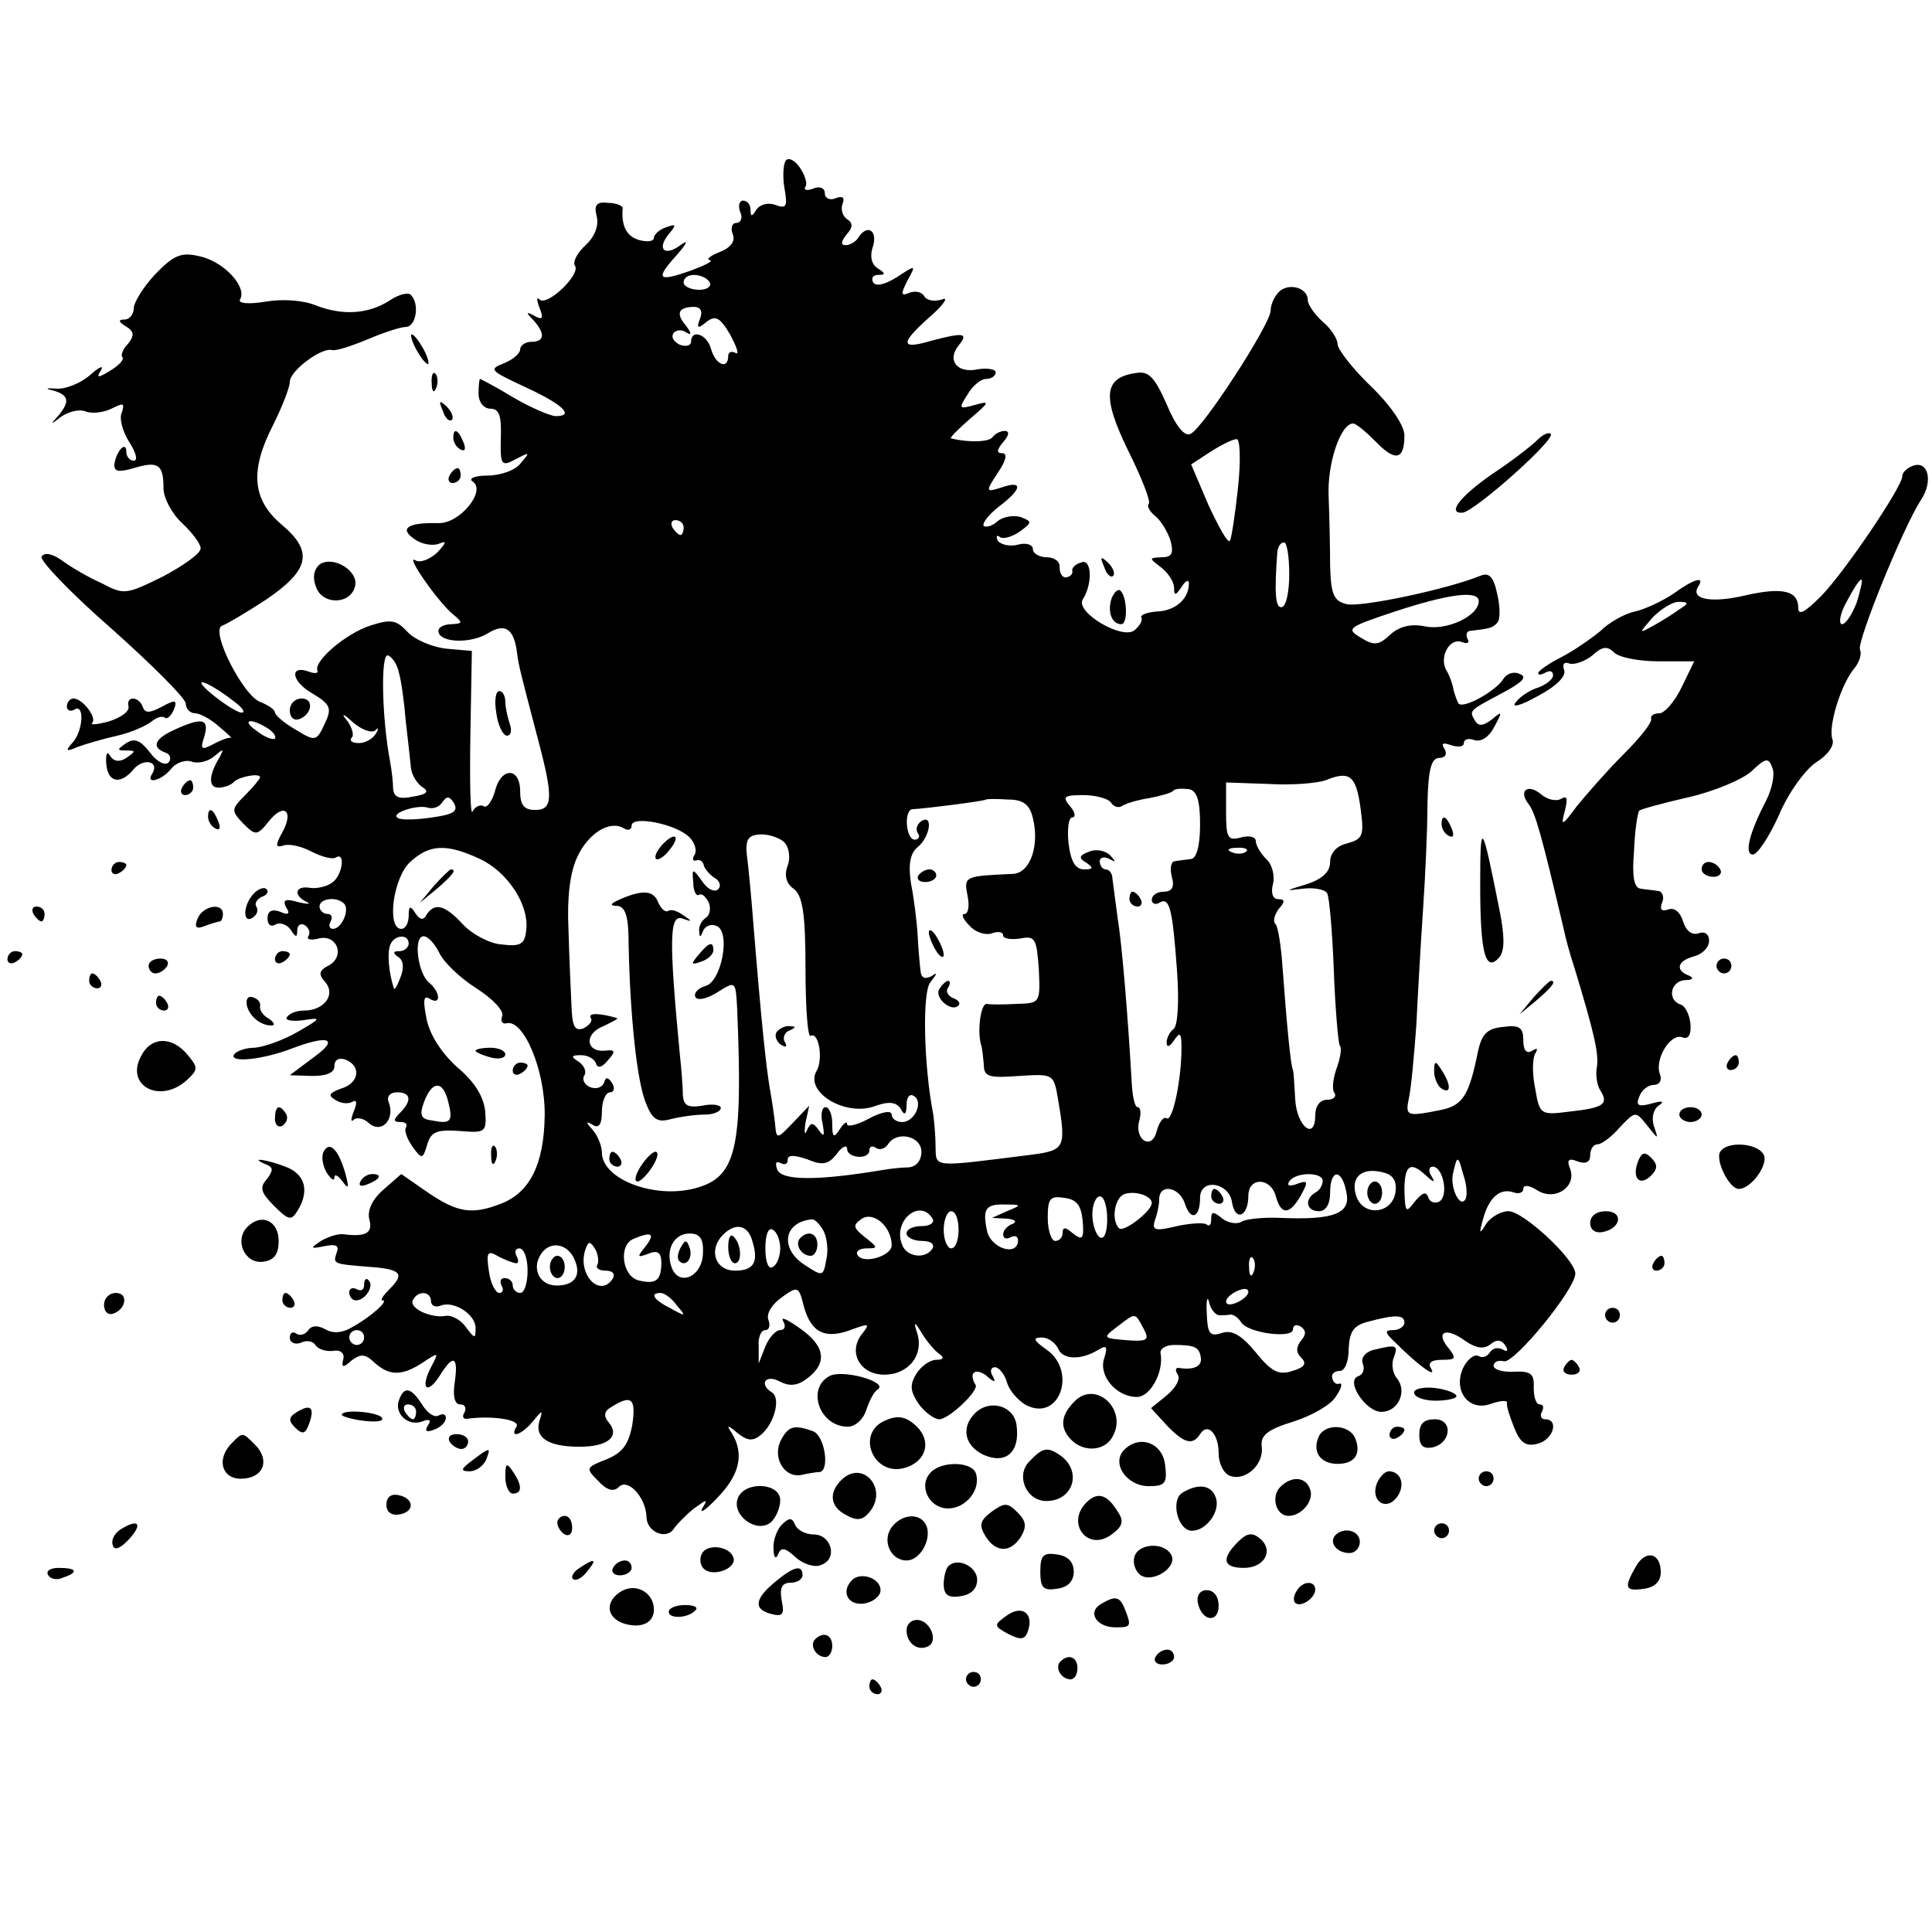 <?xml version="1.0" standalone="no"?>
<!DOCTYPE svg PUBLIC "-//W3C//DTD SVG 20010904//EN"
 "http://www.w3.org/TR/2001/REC-SVG-20010904/DTD/svg10.dtd">
<svg version="1.0" xmlns="http://www.w3.org/2000/svg"
 width="260pt" height="260pt" viewBox="0 0 260 260"
 preserveAspectRatio="xMidYMid meet">
<g transform="translate(0,260) scale(0.1,-0.1)"
fill="#000000" stroke="none">
<path d="M1057 2383 c-3 -5 -4 -22 -1 -38 4 -23 2 -26 -12 -21 -10 4 -21 1
-26 -6 -6 -10 -8 -10 -8 0 0 6 -4 12 -10 12 -5 0 -7 -7 -4 -15 4 -8 1 -15 -5
-15 -6 0 -8 -7 -5 -15 4 -9 -2 -18 -17 -24 -13 -5 -19 -10 -14 -11 6 -1 -6 -7
-25 -14 -45 -16 -49 -12 -19 21 13 15 16 21 6 14 -22 -17 -34 -7 -17 14 11 13
10 14 -4 9 -9 -3 -16 -10 -16 -14 0 -5 -9 -6 -20 -3 -17 5 -24 19 -22 43 0 3
-9 7 -20 7 -15 2 -19 -3 -15 -18 3 -12 -2 -27 -15 -39 -11 -10 -18 -23 -14
-28 7 -12 -38 -55 -48 -45 -4 4 -4 -1 0 -11 6 -15 4 -17 -7 -11 -11 6 -12 5
-1 -6 16 -18 15 -29 -3 -29 -8 0 -15 -5 -15 -10 0 -6 -10 -14 -22 -19 -21 -8
-18 -10 29 -32 50 -23 67 -39 41 -39 -7 0 -33 11 -57 25 -23 14 -44 25 -45 25
-1 0 -2 -9 -2 -20 0 -11 7 -20 16 -20 12 0 15 -10 14 -39 -1 -38 1 -39 20 -29
19 10 20 10 7 -5 -7 -10 -28 -17 -45 -17 -17 0 -26 -4 -20 -8 19 -12 -17 -57
-46 -56 -41 1 -53 -7 -33 -21 9 -7 24 -10 33 -7 12 5 11 2 -2 -12 -10 -9 -23
-14 -29 -10 -15 9 31 -57 51 -73 13 -11 13 -12 -2 -13 -10 0 -18 -4 -18 -9 0
-16 43 -18 67 -3 23 14 35 6 39 -28 2 -16 5 -27 28 -115 21 -79 20 -95 -4 -95
-15 0 -20 7 -20 25 0 33 -26 33 -34 0 -4 -14 -11 -23 -15 -20 -5 3 -12 -1 -15
-7 -3 -7 -4 39 -3 102 l2 114 -34 3 c-19 2 -43 12 -53 23 -15 16 -22 17 -50 8
-33 -11 -75 -47 -71 -60 2 -4 -3 -5 -11 -2 -27 10 -24 -13 4 -29 25 -15 27
-20 17 -41 -11 -24 -13 -24 -39 -8 -16 9 -28 20 -28 23 0 4 -9 10 -19 14 -23
7 -69 97 -52 103 6 2 33 18 59 35 59 40 64 65 21 101 -40 34 -43 73 -11 135
12 24 22 50 22 57 0 15 42 46 56 43 5 -2 26 5 48 14 21 9 45 17 52 17 14 0 19
31 7 43 -3 4 -16 1 -28 -7 -29 -19 -64 -21 -100 -7 -17 7 -45 9 -68 5 -24 -4
-37 -2 -34 3 10 17 -22 51 -54 58 -25 6 -35 2 -60 -24 -16 -17 -29 -38 -29
-46 0 -8 -6 -15 -12 -15 -9 0 -9 -3 1 -9 12 -7 12 -13 3 -24 -7 -7 -10 -16 -7
-18 2 -3 -5 -11 -17 -18 -16 -10 -19 -10 -12 1 4 7 -3 4 -15 -7 -13 -11 -33
-19 -45 -18 -15 1 -16 0 -3 -3 20 -6 21 -15 5 -34 -11 -12 -10 -12 4 -1 10 7
25 11 34 7 8 -3 24 -1 34 4 16 8 18 8 14 -5 -4 -8 1 -26 10 -40 9 -14 12 -25
6 -25 -5 0 -10 5 -10 12 0 15 -13 2 -16 -16 -1 -11 5 -12 26 -6 33 10 40 5 40
-27 0 -13 11 -34 25 -47 14 -13 25 -28 25 -34 0 -7 -23 -23 -51 -38 -49 -24
-52 -25 -82 -9 -18 8 -42 22 -54 31 -13 9 -23 11 -27 5 -3 -5 39 -49 94 -97
55 -49 100 -94 100 -101 0 -7 6 -13 13 -13 6 0 21 -8 32 -18 11 -9 18 -16 16
-15 -2 1 -12 -2 -23 -8 -17 -9 -19 -8 -13 10 7 24 -3 26 -40 9 -27 -12 -32
-24 -12 -31 6 -2 8 -8 4 -13 -5 -5 -16 1 -25 13 -13 17 -21 20 -32 13 -13 -9
-13 -10 0 -10 13 0 13 -1 0 -10 -9 -6 -17 -5 -22 3 -4 7 -6 2 -5 -11 2 -25 19
-29 37 -7 13 15 35 11 25 -6 -10 -15 12 -10 25 6 7 9 20 13 28 10 8 -3 22 0
30 7 13 11 14 11 7 -2 -14 -23 -15 -40 -1 -40 7 0 16 3 20 7 7 8 36 13 36 7 0
-2 -9 -13 -20 -24 -19 -19 -19 -21 -3 -38 17 -17 19 -17 35 3 20 25 34 14 18
-15 -10 -18 -9 -21 1 -18 8 3 25 -1 38 -8 14 -7 28 -11 33 -8 13 8 9 -23 -4
-33 -7 -6 -21 -9 -30 -8 -21 4 -24 -10 -5 -19 6 -3 1 -3 -12 0 -17 5 -21 3
-16 -7 6 -9 3 -11 -8 -6 -11 4 -17 1 -17 -9 0 -9 5 -12 11 -8 6 3 15 0 20 -7
7 -11 9 -11 9 -1 0 7 5 10 10 7 6 -4 8 -10 5 -15 -3 -4 3 -6 14 -3 24 6 36
-23 14 -36 -14 -7 -15 -12 -5 -23 14 -17 -2 -38 -29 -38 -10 0 -20 -4 -23 -9
-3 -4 7 -6 22 -4 25 4 25 3 -8 -16 -19 -11 -45 -20 -57 -21 -12 0 -24 -4 -28
-9 -7 -12 39 -7 78 8 50 19 64 13 29 -12 l-32 -24 30 -1 c19 0 30 4 30 13 0 9
6 12 15 9 22 -9 18 -32 -6 -39 -16 -6 -18 -9 -8 -15 7 -5 17 -6 23 -3 6 4 7
-1 2 -13 -4 -10 -4 -15 0 -11 4 4 14 2 21 -5 17 -14 35 6 26 29 -3 7 2 13 11
13 19 0 21 -11 4 -28 -9 -9 -9 -12 1 -12 7 0 10 -3 7 -8 -2 -4 2 -15 9 -25 13
-18 14 -17 20 3 5 17 13 20 43 18 35 -3 37 -2 35 26 -2 20 -14 40 -38 60 -21
19 -37 44 -41 65 -5 25 -4 32 4 27 16 -10 15 9 -1 22 -15 13 -21 62 -7 62 6 0
15 -10 21 -22 6 -13 28 -34 50 -48 22 -14 37 -30 35 -37 -3 -7 0 -12 6 -10 23
5 52 -64 51 -125 -1 -65 -20 -103 -59 -118 -39 -15 -58 -12 -98 15 l-36 25
-24 -21 c-15 -13 -22 -28 -19 -40 5 -18 -4 -24 -35 -20 -6 1 -20 -3 -30 -9
-15 -10 -15 -11 5 -7 15 3 20 1 16 -9 -5 -15 -5 -15 45 -19 41 -3 47 -9 27
-29 -9 -9 -14 -16 -10 -16 9 0 -17 -23 -41 -36 -13 -8 -26 -9 -36 -3 -11 6
-19 5 -23 -1 -4 -6 -11 -8 -16 -5 -5 4 -9 1 -9 -5 0 -7 7 -10 15 -7 8 4 17 2
20 -4 4 -5 14 -8 23 -7 10 2 16 -3 14 -11 -3 -12 0 -12 11 -2 12 9 18 9 29 -1
21 -20 38 -20 65 -3 24 16 24 16 13 -5 -15 -29 -5 -38 12 -11 18 29 25 26 20
-9 -3 -19 0 -30 7 -30 7 0 9 -5 6 -11 -4 -6 -1 -10 6 -8 34 4 70 -2 64 -11
-10 -17 7 -11 22 7 13 16 14 16 9 1 -7 -23 12 -35 54 -35 38 0 55 14 39 33 -7
8 -6 15 3 20 28 18 34 12 29 -23 -5 -27 -13 -38 -35 -47 -28 -11 -28 -12 -11
-29 12 -13 21 -15 28 -8 12 12 36 -14 37 -40 0 -21 27 -32 37 -16 5 7 17 19
27 27 18 13 19 13 11 0 -4 -8 5 -2 21 15 29 30 36 58 19 86 -8 12 -6 12 8 0
13 -10 20 -11 31 -2 18 15 27 49 15 57 -18 11 -9 25 10 15 13 -7 24 -6 36 3
29 21 26 44 -8 68 -17 12 -27 17 -23 10 4 -7 2 -12 -4 -12 -6 0 -15 -10 -20
-22 l-9 -23 0 23 c-1 12 3 22 9 22 5 0 7 6 4 14 -3 8 5 21 18 30 22 16 23 15
30 -13 10 -35 29 -44 65 -30 22 8 24 8 14 -5 -21 -25 -4 -56 29 -56 33 0 54
27 44 57 -5 15 -3 15 7 -2 7 -11 17 -23 23 -27 7 -5 6 -8 -4 -8 -8 0 -20 -8
-27 -19 -9 -15 -8 -23 3 -40 8 -11 21 -21 28 -21 13 0 53 38 49 46 -10 16 -1
24 14 13 11 -10 14 -10 9 -1 -4 6 -3 12 3 12 5 0 13 -9 16 -20 3 -11 15 -25
26 -31 45 -23 69 46 27 75 -17 12 -19 16 -6 16 9 0 18 -7 22 -15 6 -15 31 -16
55 -1 10 6 12 4 7 -12 -8 -23 16 -52 44 -52 18 0 36 33 32 58 -2 6 6 12 18 12
28 0 34 -3 36 -17 2 -12 -10 -17 -29 -14 -5 1 -6 -3 -2 -9 4 -6 -3 -18 -15
-28 l-21 -17 21 -23 c23 -24 35 -28 45 -12 10 16 25 1 25 -26 0 -14 7 -27 15
-30 21 -8 46 15 43 39 -2 15 7 23 43 34 25 8 51 23 57 34 7 10 9 18 5 17 -5
-2 -9 2 -10 7 -2 6 3 10 10 10 7 0 12 13 12 30 1 22 6 31 25 36 37 10 50 10
50 -1 0 -5 -7 -10 -15 -10 -12 0 -12 -3 3 -17 30 -30 56 -49 48 -35 -5 8 0 12
15 12 18 0 19 2 9 15 -19 22 -5 30 21 11 16 -11 26 -12 35 -5 8 7 15 6 20 -2
4 -7 3 -9 -4 -5 -6 3 -13 2 -17 -4 -4 -6 -10 -8 -15 -5 -5 3 -14 -3 -20 -14
-16 -31 6 -62 37 -50 12 4 22 5 21 1 -1 -4 4 -19 10 -34 8 -20 16 -25 31 -21
21 5 30 33 10 33 -5 0 -7 5 -4 10 3 6 2 10 -3 10 -5 0 -8 10 -8 23 1 18 -4 22
-26 21 -16 -1 -28 3 -28 8 0 5 6 8 14 6 14 -3 96 97 96 118 0 19 -70 84 -90
84 -10 0 -24 -8 -30 -17 -9 -15 -10 -14 -4 7 8 29 23 42 42 35 6 -2 12 0 12 5
0 6 8 5 19 -2 24 -15 53 5 44 29 -5 12 -2 15 10 10 11 -4 17 -1 17 8 0 8 4 15
10 15 5 0 19 10 30 23 21 22 21 22 37 2 15 -19 15 -19 9 -1 -4 11 -1 23 6 28
9 6 5 7 -9 3 -18 -5 -22 -3 -17 9 3 9 12 16 20 16 7 0 11 6 8 14 -8 20 14 56
30 50 8 -3 12 3 11 17 -1 13 -7 25 -13 27 -19 6 -14 32 6 33 10 0 12 3 5 6
-19 7 -16 20 7 26 11 3 20 12 20 21 0 9 -6 13 -14 10 -9 -3 -17 3 -21 16 -4
13 -12 19 -20 16 -9 -3 -12 0 -8 10 3 7 0 15 -6 15 -6 1 -17 2 -23 3 -9 1 -12
16 -9 51 1 28 5 52 7 54 2 2 31 10 66 18 35 8 73 24 85 35 19 18 23 19 28 5 4
-8 0 -28 -8 -44 -23 -44 -30 -73 -18 -73 6 0 22 24 35 53 12 29 35 61 50 71
16 10 25 23 22 31 -6 17 11 73 29 95 7 8 11 20 8 26 -4 11 58 164 82 201 17
25 10 54 -11 46 -8 -3 -14 -9 -14 -14 0 -14 -77 -128 -109 -161 -22 -22 -31
-27 -31 -16 0 23 -21 28 -70 17 -46 -11 -75 -6 -65 11 10 15 -4 12 -33 -9 -15
-10 -38 -21 -52 -24 -14 -3 -35 -15 -46 -26 -12 -10 -35 -26 -52 -35 -18 -9
-32 -19 -32 -22 0 -3 5 -2 10 1 6 3 10 2 10 -4 0 -5 -9 -12 -19 -16 -11 -3
-25 -12 -31 -20 -7 -8 6 -5 29 8 25 13 39 27 36 35 -3 8 0 12 7 9 7 -2 21 3
31 11 13 12 20 13 29 4 7 -7 34 -12 60 -12 l48 0 -17 -35 c-9 -19 -23 -35 -30
-35 -7 0 -12 -3 -11 -7 2 -5 -15 -26 -37 -48 -22 -22 -50 -54 -63 -70 -20 -27
-22 -28 -16 -6 4 16 3 21 -5 16 -7 -4 -19 -1 -27 6 -18 15 -31 5 -17 -13 9
-11 18 -43 48 -171 2 -10 8 -32 14 -50 26 -86 33 -115 30 -133 -2 -10 0 -25 5
-32 11 -18 4 -23 -42 -28 -39 -5 -40 -4 -46 31 -4 19 -4 40 0 47 4 7 3 8 -4 4
-8 -5 -12 1 -12 14 0 17 -5 21 -27 18 -22 -2 -29 -10 -34 -33 -12 -59 -20 -73
-51 -79 -45 -9 -47 -8 -42 16 3 13 7 57 10 98 2 41 6 111 9 155 3 44 6 108 6
143 1 46 5 62 16 62 8 0 11 5 7 12 -5 8 -2 9 9 5 10 -3 17 -2 17 3 0 5 6 7 14
4 9 -3 20 4 27 18 11 20 11 22 -3 10 -12 -9 -18 -10 -23 -2 -8 14 -9 13 38 38
26 14 33 21 22 25 -8 4 -18 0 -22 -7 -10 -16 -53 -40 -60 -33 -2 3 -5 11 -7
19 -1 7 -5 18 -9 25 -11 17 3 45 20 39 8 -3 11 -1 8 4 -3 6 -1 11 4 11 26 3
30 4 36 11 4 4 4 21 0 38 -5 24 -11 30 -23 25 -44 -18 -162 -43 -180 -38 -17
4 -21 13 -22 52 0 25 -1 67 -2 93 -2 44 16 98 33 98 4 0 17 -11 30 -24 27 -28
39 -25 39 8 0 13 -18 40 -45 66 -25 24 -45 50 -45 57 0 7 -9 21 -20 30 -11 10
-20 23 -20 29 0 17 -26 24 -39 11 -6 -6 -11 -17 -11 -25 0 -18 -92 -160 -108
-166 -8 -4 -20 11 -32 40 -16 36 -24 45 -41 42 -44 -6 -46 -32 -11 -104 18
-36 31 -69 28 -72 -3 -3 1 -10 8 -16 8 -6 17 -21 21 -33 5 -18 2 -23 -12 -23
-17 -1 -17 -1 0 -14 9 -7 17 -19 17 -27 0 -11 2 -11 10 1 5 8 10 11 10 5 0
-21 -18 -37 -43 -38 -14 -1 -23 -5 -21 -8 2 -4 -2 -11 -9 -17 -16 -14 -80 24
-70 41 14 22 12 56 -2 50 -8 -2 -13 -8 -12 -11 1 -4 -2 -8 -8 -9 -5 -1 -9 5
-9 13 1 8 -7 14 -17 14 -10 0 -19 5 -19 11 0 6 -9 9 -20 6 -11 -3 -23 0 -27 5
-3 6 -2 9 3 5 5 -3 17 1 27 8 16 12 16 13 1 19 -9 3 -23 1 -31 -5 -7 -7 -16
-9 -19 -7 -3 3 6 15 20 26 32 24 33 36 4 26 -22 -7 -22 -6 -5 20 11 16 13 26
6 26 -8 0 -8 4 1 15 8 9 9 15 2 15 -6 0 -13 -4 -16 -8 -4 -7 -32 -8 -56 -2 -3
0 9 12 25 26 27 23 28 25 7 19 -22 -6 -22 -5 -10 14 7 12 18 21 25 21 7 0 13
4 13 9 0 4 -11 6 -24 4 -28 -6 -42 12 -26 32 14 17 7 18 -38 6 -41 -12 -41 -3
1 34 17 15 24 26 15 22 -10 -3 -20 -2 -24 4 -3 6 -12 8 -20 5 -12 -5 -12 -2
-3 16 12 22 12 22 -14 5 -16 -10 -28 -13 -32 -7 -3 6 0 10 7 10 10 0 10 2 -1
9 -8 5 -11 16 -6 30 6 21 -8 30 -20 11 -3 -5 -11 -10 -17 -10 -7 0 -6 5 1 14
9 10 9 16 1 21 -6 4 -9 13 -6 21 3 8 0 11 -10 7 -7 -3 -14 0 -14 7 0 7 -7 10
-16 6 -8 -3 -13 -2 -10 3 3 4 -1 16 -8 26 -7 10 -16 14 -19 8z m-102 -163 c3
-5 -3 -10 -14 -10 -12 0 -21 5 -21 10 0 6 6 10 14 10 8 0 18 -4 21 -10z m-13
-49 c-5 -13 -3 -14 9 -4 12 9 18 6 32 -18 9 -17 12 -27 7 -24 -6 3 -10 1 -10
-4 0 -19 -17 -12 -23 9 -5 20 -27 28 -27 10 0 -5 -7 -7 -15 -4 -8 4 -12 10 -9
15 3 5 11 6 17 2 8 -5 8 -2 0 9 -14 16 -10 25 11 25 9 0 12 -6 8 -16z m724
-228 c-4 -37 -9 -69 -11 -71 -3 -3 -15 19 -29 49 l-23 54 26 17 c14 9 30 17
35 17 5 1 6 -29 2 -66z m-746 -53 c0 -5 -2 -10 -4 -10 -3 0 -8 5 -11 10 -3 6
-1 10 4 10 6 0 11 -4 11 -10z m815 -63 c0 -23 -4 -43 -10 -44 -9 -2 -10 20 -6
75 1 6 4 12 9 12 4 0 7 -19 7 -43z m764 -37 c-6 -16 -15 -30 -20 -30 -5 0 -3
14 6 30 9 17 17 30 20 30 2 0 -1 -13 -6 -30z m-509 1 c0 -20 -43 -40 -72 -34
-19 4 -35 0 -47 -11 -16 -15 -22 -15 -40 -4 -20 12 -17 14 46 35 73 24 113 29
113 14z m270 -11 c-8 -6 -24 -16 -35 -22 -20 -11 -20 -11 -1 11 11 11 26 21
35 21 14 0 14 -2 1 -10z m-1723 -86 c3 -10 7 -39 9 -64 3 -25 6 -53 7 -63 1
-10 8 -21 15 -26 10 -6 7 -10 -12 -13 -19 -4 -26 -1 -27 11 0 9 -2 25 -4 36
-11 57 -13 146 -3 143 6 -2 13 -13 15 -24z m-222 -38 c11 -8 16 -15 10 -15 -5
0 -23 11 -40 25 -31 26 -6 18 30 -10z m190 -39 c4 5 5 2 1 -4 -4 -7 -14 -13
-23 -13 -9 0 -13 3 -10 7 4 3 1 13 -5 22 -10 12 -7 12 8 -2 11 -9 24 -14 29
-10z m-145 3 c8 -5 12 -11 10 -14 -3 -2 -14 2 -24 10 -22 15 -10 19 14 4z
m1471 -108 c5 -37 3 -41 -18 -47 -14 -3 -23 -13 -23 -25 0 -13 -10 -23 -32
-30 -29 -9 -30 -9 -5 -6 15 2 30 -1 33 -6 3 -5 7 -52 9 -104 2 -53 6 -98 8
-101 3 -3 1 -16 -4 -30 -5 -14 -7 -29 -3 -34 3 -5 -2 -9 -10 -9 -10 0 -16 -9
-16 -21 0 -35 -25 -15 -27 22 -1 19 -2 36 -3 39 -3 6 -8 57 -14 138 -2 29 -6
56 -10 59 -3 3 -1 12 5 20 9 10 8 13 -1 13 -7 0 -10 8 -7 20 3 11 -1 27 -9 34
-8 8 -14 19 -14 24 0 6 -9 8 -20 5 -18 -5 -20 0 -20 34 l0 40 57 -2 c31 -2 66
1 77 5 32 13 41 7 47 -38z m-216 -22 c0 -29 -5 -45 -12 -46 -7 -1 -17 -2 -22
-3 -5 0 -7 -10 -4 -21 4 -14 0 -20 -11 -20 -9 0 -16 -5 -16 -11 0 -5 5 -7 10
-4 14 9 18 -8 24 -92 3 -41 1 -75 -5 -78 -5 -4 -9 -12 -9 -18 0 -7 4 -6 10 3
8 12 10 10 10 -10 0 -43 -12 -100 -20 -95 -4 3 -10 -5 -13 -16 -3 -13 -10 -18
-17 -14 -7 4 -10 16 -7 26 3 11 2 19 -2 19 -4 0 -7 15 -8 33 -5 88 -13 186
-19 222 -3 22 -6 46 -7 53 0 6 -4 12 -9 12 -4 0 -8 5 -8 11 0 5 6 7 13 3 9 -5
9 -4 1 5 -6 6 -19 9 -28 5 -14 -5 -15 -9 -4 -15 10 -7 9 -9 -3 -9 -12 0 -18
11 -21 35 -2 19 0 35 5 35 5 0 4 7 -3 15 -11 13 -8 15 18 15 17 0 34 -5 37
-10 4 -6 11 -8 16 -4 5 3 22 8 36 10 15 3 30 7 32 10 3 3 12 3 21 2 11 -2 15
-16 15 -48z m-1033 10 c-20 -3 -41 -4 -46 -1 -13 6 26 19 40 14 7 -2 15 1 19
7 6 9 10 9 16 -1 6 -11 -1 -15 -29 -19z m808 -1 c9 -36 -3 -73 -26 -75 -66 -3
-67 -3 -62 -29 3 -14 1 -25 -4 -25 -5 0 -2 -7 7 -16 8 -9 22 -13 30 -10 8 3
15 2 15 -3 0 -4 10 -6 23 -4 20 4 22 0 25 -41 2 -46 2 -46 -30 -47 -18 -1 -36
-1 -40 0 -8 1 -13 -35 -8 -54 2 -5 3 -18 4 -28 0 -16 7 -18 47 -15 47 3 47 3
53 -32 11 -65 9 -68 -36 -74 -136 -17 -128 -18 -129 12 0 15 -2 34 -3 42 -13
66 -15 165 -4 178 10 13 10 14 1 8 -8 -4 -13 -2 -14 6 -1 7 -3 29 -4 48 -1 19
-5 51 -9 71 -4 26 -1 41 9 49 17 14 21 45 5 35 -6 -4 -8 -11 -5 -16 4 -5 1 -9
-4 -9 -12 0 -15 40 -3 41 19 1 97 11 99 13 1 1 15 1 30 0 20 0 29 -7 33 -25z
m-462 -26 c7 -7 10 -17 7 -23 -4 -6 -3 -9 2 -8 4 2 9 -1 10 -6 1 -5 7 -12 14
-17 8 -4 10 -12 5 -16 -4 -4 -14 0 -21 11 -13 18 -14 18 -12 -2 0 -11 4 -19 8
-16 4 2 9 -3 13 -11 3 -8 1 -17 -4 -20 -6 -4 -10 -12 -9 -18 0 -9 2 -9 5 0 3
7 11 10 18 7 20 -7 7 -76 -15 -81 -10 -3 -16 -10 -13 -15 3 -5 16 -2 30 7 24
15 24 15 26 -22 8 -190 -1 -227 -56 -242 -55 -15 -126 12 -126 48 0 9 -6 23
-12 30 -10 11 -10 13 0 7 8 -5 12 1 12 18 0 14 5 26 11 26 5 0 7 5 3 12 -6 9
-9 9 -11 1 -3 -7 -11 -9 -19 -6 -7 3 -11 10 -8 15 4 6 0 14 -7 19 -11 7 -11 9
3 9 9 0 18 -5 20 -11 2 -7 8 -6 16 4 11 12 10 15 -4 13 -26 -2 -28 23 -2 33
12 6 21 10 18 11 -24 7 -39 7 -35 0 3 -4 -2 -10 -10 -14 -12 -4 -15 3 -16 32
-1 20 -3 66 -4 102 -2 42 2 76 12 97 15 32 44 50 63 38 5 -3 10 -2 10 4 0 14
61 2 78 -16z m127 -6 c7 -7 9 -21 5 -32 -5 -13 -2 -24 8 -31 12 -9 16 -33 16
-107 0 -53 3 -94 7 -91 11 6 17 -32 8 -47 -17 -29 40 -63 80 -47 17 6 27 5 33
-4 5 -10 8 -8 8 5 0 10 4 16 10 12 13 -8 1 -35 -16 -35 -8 0 -14 5 -14 10 0 6
-13 4 -30 -5 -16 -9 -30 -12 -30 -8 0 5 -5 1 -10 -7 -8 -12 -10 -11 -10 8 0
12 -4 22 -9 22 -5 0 -7 -10 -4 -22 3 -17 2 -19 -5 -9 -8 11 -11 11 -16 0 -3
-8 -4 -3 -2 10 l5 23 -20 -21 c-24 -25 -24 -25 -26 -3 -1 9 -4 31 -7 47 -5 30
-11 85 -22 220 -3 39 -7 81 -9 95 -2 20 2 26 17 27 11 1 26 -4 33 -10z m-409
-23 c38 -18 67 -63 62 -97 -2 -18 -8 -21 -33 -18 -16 1 -40 14 -52 27 -24 26
-38 30 -49 13 -4 -8 -9 -7 -15 2 -7 11 -9 10 -9 -3 0 -10 -4 -18 -10 -18 -20
0 -11 69 12 90 26 24 49 25 94 4z m1031 10 c-3 -3 -12 -4 -19 -1 -8 3 -5 6 6
6 11 1 17 -2 13 -5z m-1214 -70 c8 -8 -3 -34 -15 -34 -5 0 -6 5 -3 10 3 6 1
10 -4 10 -6 0 -11 5 -11 10 0 11 23 14 33 4z m87 -54 c0 -5 -6 -10 -12 -10 -9
0 -10 -2 -2 -8 7 -4 8 -15 3 -27 -4 -11 -8 -18 -9 -15 -7 22 -9 47 -5 58 5 14
25 16 25 2z m53 -212 c7 -27 4 -31 -21 -26 -16 2 -18 7 -11 26 11 28 25 28 32
0z m637 -68 c0 -12 -7 -20 -17 -21 -10 0 -27 -2 -38 -4 -85 -14 -133 -14 -139
1 -3 8 -2 12 4 9 6 -3 10 -2 10 4 0 7 8 7 26 1 21 -9 29 -7 40 7 7 10 14 13
14 7 0 -13 30 -15 30 -2 0 5 4 7 9 3 5 -3 12 -1 16 5 12 19 45 11 45 -10z
m732 -64 c-7 -12 -20 14 -17 33 6 27 7 27 14 1 5 -14 6 -29 3 -34z m-94 10
c-4 -30 -44 -34 -53 -5 -8 25 8 39 37 31 13 -3 18 -12 16 -26z m41 22 c11 -10
13 -10 7 0 -4 6 -3 12 2 12 14 0 22 -39 9 -47 -6 -3 -13 -1 -15 6 -3 8 -8 6
-18 -6 -12 -16 -13 -15 -14 15 0 34 8 40 29 20z m-139 -7 c0 -6 -4 -13 -10
-16 -15 -9 -12 -25 5 -25 9 0 15 9 15 25 0 32 16 33 22 0 6 -28 -17 -37 -88
-34 -22 1 -46 -1 -53 -5 -6 -4 -18 -2 -26 4 -12 10 -15 10 -15 0 0 -8 -2 -11
-6 -8 -3 3 -21 2 -40 -2 -29 -7 -34 -6 -30 7 3 8 6 21 6 29 0 22 28 17 35 -7
8 -23 20 -17 20 9 0 27 39 21 43 -6 4 -26 22 -20 22 9 0 25 30 25 37 -1 7 -26
19 -25 34 2 10 18 9 20 -5 15 -10 -4 -15 -3 -11 3 8 13 45 13 45 1z m-230 -30
c0 -11 -38 -40 -44 -34 -11 11 -6 41 7 46 14 5 37 -2 37 -12z m-93 -24 c2 -24
0 -27 -13 -17 -10 9 -14 9 -14 1 0 -6 -4 -11 -10 -11 -5 0 -10 14 -10 31 0 26
3 30 22 27 17 -2 23 -10 25 -31z m33 2 c0 -17 -4 -28 -10 -24 -5 3 -10 17 -10
31 0 13 5 24 10 24 6 0 10 -14 10 -31z m-135 11 l-20 -9 20 -1 c11 -1 14 -4 8
-7 -7 -2 -13 -9 -13 -14 0 -6 5 -7 10 -4 6 3 10 1 10 -4 0 -23 -38 -11 -42 14
-6 29 -1 35 26 34 21 0 21 -1 1 -9z m-155 -46 c0 -14 -38 -26 -46 -13 -3 5 3
9 12 9 16 0 16 1 -2 15 -16 13 -17 16 -4 25 16 10 40 -11 40 -36z m55 36 c3
-5 -3 -10 -14 -10 -12 0 -21 -4 -21 -10 0 -5 9 -10 21 -10 11 0 17 -4 14 -10
-9 -15 -35 -12 -41 5 -13 32 24 63 41 35z m35 -15 c0 -14 -4 -25 -10 -25 -5 0
-10 11 -10 25 0 14 5 25 10 25 6 0 10 -11 10 -25z m-182 -1 c5 -9 7 -27 4 -39
-4 -23 -5 -23 -28 -8 -35 22 -30 58 8 62 4 1 11 -6 16 -15z m-95 -16 c8 -27 1
-38 -24 -38 -25 0 -35 25 -19 45 18 21 37 18 43 -7z m37 -8 c0 -10 -4 -22 -10
-25 -6 -4 -10 7 -10 25 0 18 4 29 10 25 6 -3 10 -15 10 -25z m-181 3 c-12 -15
-12 -16 4 -10 12 5 17 1 17 -12 0 -24 -7 -30 -31 -24 -22 6 -27 48 -6 56 24
10 29 7 16 -10z m77 -10 c-1 -31 -32 -45 -42 -19 -9 24 3 46 24 46 14 0 19 -7
18 -27z m-172 -10 c8 -20 -1 -33 -25 -33 -24 0 -35 25 -19 45 13 16 36 10 44
-12z m30 -5 c-3 -4 2 -8 11 -8 9 0 13 -4 10 -10 -17 -28 -49 5 -37 39 4 11 6
11 13 0 4 -7 5 -17 3 -21z m-109 2 c3 0 3 5 0 10 -3 6 -1 10 4 10 6 0 11 -13
11 -30 0 -16 -4 -30 -10 -30 -5 0 -10 5 -10 10 0 6 -5 10 -11 10 -5 0 -7 -4
-4 -10 3 -5 2 -10 -3 -10 -5 0 -12 13 -14 29 -4 26 -2 29 13 20 10 -5 20 -9
24 -9z m992 -12 c-3 -8 -6 -5 -6 6 -1 11 2 17 5 13 3 -3 4 -12 1 -19z m-17
-38 c-8 -5 -17 -7 -19 -4 -3 3 1 9 9 14 8 5 17 7 19 4 3 -3 -1 -9 -9 -14z
m-1090 -1 c0 -6 6 -9 13 -6 18 7 47 -12 47 -30 0 -15 -1 -15 -13 1 -7 10 -20
17 -28 15 -20 -3 -50 11 -43 22 7 13 24 11 24 -2z m331 -6 c13 -15 12 -15 -8
-4 -24 12 -29 21 -14 21 5 0 15 -7 22 -17z m730 -13 c5 0 12 0 15 1 4 0 10 -4
14 -10 8 -15 70 -23 70 -10 0 6 5 7 10 4 8 -5 8 -11 1 -19 -7 -9 -7 -16 0 -23
8 -8 5 -13 -12 -18 -18 -6 -28 -1 -49 25 -19 23 -32 31 -46 26 -16 -5 -19 -1
-20 27 -1 17 1 24 3 15 2 -10 9 -18 14 -18z m-102 -18 c8 -15 5 -17 -17 -16
-39 3 -39 3 -18 19 25 19 23 19 35 -3z m-1049 -12 c0 -5 -4 -10 -10 -10 -5 0
-10 5 -10 10 0 6 5 10 10 10 6 0 10 -4 10 -10z"/>
<path d="M1520 1390 c0 -5 5 -10 11 -10 5 0 7 5 4 10 -3 6 -8 10 -11 10 -2 0
-4 -4 -4 -10z"/>
<path d="M1236 1422 c-3 -5 1 -9 9 -9 8 0 15 4 15 9 0 4 -4 8 -9 8 -6 0 -12
-4 -15 -8z"/>
<path d="M1250 1345 c0 -5 5 -17 10 -25 5 -8 10 -10 10 -5 0 6 -5 17 -10 25
-5 8 -10 11 -10 5z"/>
<path d="M1264 1269 c-7 -12 17 -32 26 -22 3 3 -1 8 -8 10 -6 3 -10 9 -6 14 3
5 3 9 0 9 -3 0 -8 -5 -12 -11z"/>
<path d="M891 1463 c-7 -8 -11 -16 -8 -19 2 -2 10 2 17 11 17 20 9 27 -9 8z"/>
<path d="M835 1390 c-14 -6 -15 -9 -5 -9 12 -1 16 -14 16 -53 2 -95 11 -182
23 -212 9 -23 16 -27 34 -22 12 3 32 6 45 6 12 0 22 4 22 9 0 4 -11 6 -25 3
-19 -3 -25 0 -26 14 0 11 -2 35 -4 54 -15 157 -14 189 3 184 14 -5 14 -4 2 4
-8 6 -17 9 -21 6 -4 -2 -9 3 -13 11 -6 17 -21 18 -51 5z"/>
<path d="M940 1315 c-11 -13 -10 -14 4 -9 9 3 16 10 16 15 0 13 -6 11 -20 -6z"/>
<path d="M820 1040 c0 -5 5 -10 11 -10 5 0 7 5 4 10 -3 6 -8 10 -11 10 -2 0
-4 -4 -4 -10z"/>
<path d="M862 1030 c-7 -11 -9 -20 -4 -20 4 0 13 9 20 20 7 11 9 20 4 20 -4 0
-13 -9 -20 -20z"/>
<path d="M1045 1211 c-3 -5 0 -13 6 -17 7 -4 9 -3 5 4 -3 5 0 13 6 15 9 4 10
6 1 6 -6 1 -14 -3 -18 -8z"/>
<path d="M584 1408 l-19 -23 23 19 c21 18 27 26 19 26 -2 0 -12 -10 -23 -22z"/>
<path d="M1840 995 c0 -8 5 -15 10 -15 6 0 10 7 10 15 0 8 -4 15 -10 15 -5 0
-10 -7 -10 -15z"/>
<path d="M1630 990 c0 -5 5 -10 11 -10 5 0 7 5 4 10 -3 6 -8 10 -11 10 -2 0
-4 -4 -4 -10z"/>
<path d="M1077 934 c-8 -8 1 -24 14 -24 5 0 9 7 9 15 0 15 -12 20 -23 9z"/>
<path d="M980 922 c0 -12 4 -22 9 -22 10 0 9 26 -2 36 -4 4 -7 -2 -7 -14z"/>
<path d="M916 921 c-4 -7 -5 -15 -2 -18 9 -9 19 4 14 18 -4 11 -6 11 -12 0z"/>
<path d="M740 895 c0 -8 5 -15 10 -15 6 0 10 7 10 15 0 8 -4 15 -10 15 -5 0
-10 -7 -10 -15z"/>
<path d="M560 2130 c6 -11 13 -20 16 -20 2 0 0 9 -6 20 -6 11 -13 20 -16 20
-2 0 0 -9 6 -20z"/>
<path d="M581 2084 c0 -11 3 -14 6 -6 3 7 2 16 -1 19 -3 4 -6 -2 -5 -13z"/>
<path d="M596 2047 c3 -10 9 -15 12 -12 3 3 0 11 -7 18 -10 9 -11 8 -5 -6z"/>
<path d="M610 2011 c0 -6 4 -13 10 -16 6 -3 7 1 4 9 -7 18 -14 21 -14 7z"/>
<path d="M2069 2008 c-8 -8 -35 -29 -61 -46 -43 -30 -61 -53 -40 -52 16 1 126
99 119 106 -3 3 -11 -1 -18 -8z"/>
<path d="M605 1960 c-3 -5 -1 -10 4 -10 6 0 11 5 11 10 0 6 -2 10 -4 10 -3 0
-8 -4 -11 -10z"/>
<path d="M431 1841 c-8 -6 -11 -17 -6 -30 8 -26 48 -25 53 1 4 20 -29 40 -47
29z"/>
<path d="M1486 1837 c3 -10 9 -15 12 -12 3 3 0 11 -7 18 -10 9 -11 8 -5 -6z"/>
<path d="M1496 1795 c-6 -18 0 -35 13 -35 9 0 8 36 -1 45 -3 3 -8 -1 -12 -10z"/>
<path d="M668 1640 c2 -16 9 -30 14 -30 6 0 7 7 4 16 -3 9 -6 22 -6 30 0 8 -4
14 -8 14 -5 0 -7 -13 -4 -30z"/>
<path d="M90 1649 c0 -5 5 -7 10 -4 14 9 12 -28 -2 -44 -11 -12 -9 -13 7 -6
11 4 35 11 53 15 18 4 38 13 46 19 7 6 15 8 18 5 3 -2 8 2 12 11 5 13 2 14
-16 4 -17 -9 -23 -9 -26 0 -5 14 -23 15 -19 0 1 -7 -11 -15 -27 -20 -15 -4
-25 -5 -22 -2 7 7 -13 33 -25 33 -5 0 -9 -5 -9 -11z"/>
<path d="M390 1644 c0 -9 5 -14 12 -12 18 6 21 28 4 28 -9 0 -16 -7 -16 -16z"/>
<path d="M245 1540 c-3 -5 -1 -10 4 -10 6 0 11 5 11 10 0 6 -2 10 -4 10 -3 0
-8 -4 -11 -10z"/>
<path d="M280 1501 c0 -6 4 -13 10 -16 6 -3 7 1 4 9 -7 18 -14 21 -14 7z"/>
<path d="M1940 1491 c0 -6 4 -13 10 -16 6 -3 7 1 4 9 -7 18 -14 21 -14 7z"/>
<path d="M1992 1409 c0 -92 7 -119 26 -97 7 9 7 28 0 63 -24 121 -26 123 -26
34z"/>
<path d="M150 1429 c0 -5 5 -7 10 -4 6 3 10 8 10 11 0 2 -4 4 -10 4 -5 0 -10
-5 -10 -11z"/>
<path d="M2290 1430 c0 -5 7 -10 16 -10 8 0 12 5 9 10 -3 6 -10 10 -16 10 -5
0 -9 -4 -9 -10z"/>
<path d="M342 1398 c-15 -15 -16 -42 -2 -33 6 4 8 10 5 15 -3 4 1 10 7 13 7 2
10 7 7 10 -3 4 -11 1 -17 -5z"/>
<path d="M45 1370 c3 -5 8 -10 11 -10 2 0 4 5 4 10 0 6 -5 10 -11 10 -5 0 -7
-4 -4 -10z"/>
<path d="M266 1364 c-5 -12 -2 -15 10 -10 8 3 18 6 20 6 2 0 4 5 4 10 0 16
-27 11 -34 -6z"/>
<path d="M10 1309 c0 -5 5 -7 10 -4 6 3 10 8 10 11 0 2 -4 4 -10 4 -5 0 -10
-5 -10 -11z"/>
<path d="M370 1309 c0 -5 5 -7 10 -4 6 3 10 8 10 11 0 2 -4 4 -10 4 -5 0 -10
-5 -10 -11z"/>
<path d="M200 1300 c0 -5 4 -10 9 -10 6 0 13 5 16 10 3 6 -1 10 -9 10 -9 0
-16 -4 -16 -10z"/>
<path d="M2310 1300 c0 -5 5 -10 10 -10 6 0 10 5 10 10 0 6 -4 10 -10 10 -5 0
-10 -4 -10 -10z"/>
<path d="M120 1280 c0 -5 5 -10 11 -10 5 0 7 5 4 10 -3 6 -8 10 -11 10 -2 0
-4 -4 -4 -10z"/>
<path d="M2064 1258 l-19 -23 23 19 c21 18 27 26 19 26 -2 0 -12 -10 -23 -22z"/>
<path d="M210 1250 c0 -5 5 -10 11 -10 5 0 7 5 4 10 -3 6 -8 10 -11 10 -2 0
-4 -4 -4 -10z"/>
<path d="M332 1248 c3 -15 18 -28 33 -28 6 0 4 4 -3 9 -8 4 -13 12 -12 17 1 5
-3 10 -10 12 -6 2 -9 -2 -8 -10z"/>
<path d="M190 1179 c-22 -40 25 -65 61 -33 16 15 16 17 1 35 -21 25 -49 24
-62 -2z"/>
<path d="M640 1186 c0 -2 9 -6 20 -9 11 -3 20 -1 20 4 0 5 -9 9 -20 9 -11 0
-20 -2 -20 -4z"/>
<path d="M2325 1170 c-3 -5 -1 -10 4 -10 6 0 11 5 11 10 0 6 -2 10 -4 10 -3 0
-8 -4 -11 -10z"/>
<path d="M690 1159 c0 -5 5 -7 10 -4 6 3 10 8 10 11 0 2 -4 4 -10 4 -5 0 -10
-5 -10 -11z"/>
<path d="M1930 1158 c0 -9 5 -20 10 -23 13 -8 13 5 0 25 -8 13 -10 13 -10 -2z"/>
<path d="M370 1094 c0 -8 5 -12 10 -9 6 4 8 11 5 16 -9 14 -15 11 -15 -7z"/>
<path d="M2260 1100 c0 -5 7 -10 15 -10 8 0 15 5 15 10 0 6 -7 10 -15 10 -8 0
-15 -4 -15 -10z"/>
<path d="M436 1051 c-4 -6 -2 -19 3 -28 6 -10 11 -13 11 -8 0 6 5 3 11 -5 8
-11 9 -9 4 10 -9 32 -21 45 -29 31z"/>
<path d="M661 1044 c0 -11 3 -14 6 -6 3 7 2 16 -1 19 -3 4 -6 -2 -5 -13z"/>
<path d="M2315 1050 c-7 -11 12 -50 25 -50 16 0 39 31 34 45 -7 17 -50 20 -59
5z"/>
<path d="M2204 1036 c-8 -22 3 -33 18 -18 9 9 9 15 0 24 -9 9 -13 7 -18 -6z"/>
<path d="M358 1033 c10 -4 10 -8 1 -20 -10 -11 -8 -18 10 -36 19 -19 23 -20
31 -7 17 27 11 50 -16 60 -26 10 -50 13 -26 3z"/>
<path d="M485 1010 c-3 -6 1 -7 9 -4 18 7 21 14 7 14 -6 0 -13 -4 -16 -10z"/>
<path d="M2140 954 c0 -9 7 -14 17 -12 25 5 28 28 4 28 -12 0 -21 -6 -21 -16z"/>
<path d="M333 949 c-18 -18 -4 -50 21 -47 15 2 21 10 21 28 0 27 -23 38 -42
19z"/>
<path d="M2225 900 c-3 -5 -1 -10 4 -10 6 0 11 5 11 10 0 6 -2 10 -4 10 -3 0
-8 -4 -11 -10z"/>
<path d="M490 871 c0 -7 -4 -9 -10 -6 -5 3 -10 1 -10 -4 0 -6 4 -11 9 -11 13
0 25 20 17 27 -3 4 -6 1 -6 -6z"/>
<path d="M140 844 c0 -9 5 -14 12 -12 18 6 21 28 4 28 -9 0 -16 -7 -16 -16z"/>
<path d="M380 850 c0 -5 5 -10 11 -10 5 0 7 5 4 10 -3 6 -8 10 -11 10 -2 0 -4
-4 -4 -10z"/>
<path d="M2160 830 c0 -5 5 -10 10 -10 6 0 10 5 10 10 0 6 -4 10 -10 10 -5 0
-10 -4 -10 -10z"/>
<path d="M1847 783 c-10 -3 -16 -11 -13 -18 3 -8 0 -15 -6 -17 -18 -6 10 -48
31 -48 23 0 35 28 21 45 -6 7 -8 20 -4 29 6 16 3 17 -29 9z"/>
<path d="M2105 760 c-3 -5 1 -10 10 -10 9 0 13 5 10 10 -3 6 -8 10 -10 10 -2
0 -7 -4 -10 -10z"/>
<path d="M1116 748 c-31 -17 -13 -68 25 -68 10 0 21 10 25 23 4 12 10 24 15
27 16 10 -48 28 -65 18z"/>
<path d="M1903 726 c0 -6 13 -11 29 -11 15 0 28 3 28 6 0 4 -13 9 -28 11 -16
2 -29 -1 -29 -6z"/>
<path d="M537 716 c-7 -18 12 -36 31 -29 10 4 13 2 8 -5 -5 -8 -2 -10 8 -6 9
3 16 10 16 16 0 5 -4 6 -10 3 -5 -3 -15 3 -22 15 -15 23 -24 25 -31 6z m23
-16 c0 -5 -2 -10 -4 -10 -3 0 -8 5 -11 10 -3 6 -1 10 4 10 6 0 11 -4 11 -10z"/>
<path d="M1446 714 c-19 -19 -20 -36 -4 -52 17 -17 46 -15 56 6 19 36 -24 75
-52 46z"/>
<path d="M400 700 c-12 -7 -12 -12 -3 -21 10 -10 14 -9 19 5 8 22 2 27 -16 16z"/>
<path d="M1312 698 c-19 -19 -14 -44 12 -56 30 -13 49 4 44 40 -3 26 -36 36
-56 16z"/>
<path d="M460 696 c0 -2 13 -6 29 -8 17 -2 28 -1 25 4 -5 8 -54 12 -54 4z"/>
<path d="M1193 689 c-43 -16 -18 -78 26 -64 28 9 35 36 14 56 -13 12 -24 15
-40 8z"/>
<path d="M1910 669 c0 -14 5 -19 17 -17 26 5 29 38 4 38 -15 0 -21 -6 -21 -21z"/>
<path d="M1051 662 c-12 -23 4 -51 27 -47 9 2 20 4 25 4 14 2 7 49 -9 55 -25
9 -33 7 -43 -12z"/>
<path d="M1774 665 c-8 -20 4 -35 26 -35 23 0 32 13 24 34 -8 20 -43 21 -50 1z"/>
<path d="M1870 669 c0 -5 5 -7 10 -4 6 3 10 8 10 11 0 2 -4 4 -10 4 -5 0 -10
-5 -10 -11z"/>
<path d="M312 658 c-21 -21 -14 -48 12 -48 30 0 40 24 20 45 -18 18 -17 18
-32 3z"/>
<path d="M605 660 c3 -5 10 -10 16 -10 5 0 9 5 9 10 0 6 -7 10 -16 10 -8 0
-12 -4 -9 -10z"/>
<path d="M1513 649 c-18 -18 3 -49 33 -49 22 0 25 4 22 28 -3 30 -34 42 -55
21z"/>
<path d="M636 635 c-16 -12 -17 -15 -4 -15 9 0 18 7 22 15 7 18 6 18 -18 0z"/>
<path d="M1386 634 c-20 -19 -5 -54 22 -54 37 0 49 41 18 62 -16 11 -23 10
-40 -8z"/>
<path d="M680 613 c0 -13 5 -23 10 -23 13 0 13 11 0 30 -8 12 -10 11 -10 -7z"/>
<path d="M1253 619 c-18 -18 -3 -49 23 -49 24 0 45 26 37 48 -6 15 -45 16 -60
1z"/>
<path d="M1132 608 c-17 -17 -15 -36 7 -47 14 -8 22 -7 31 4 26 31 -9 72 -38
43z"/>
<path d="M1853 604 c-9 -23 11 -38 26 -20 13 16 7 36 -10 36 -5 0 -12 -7 -16
-16z"/>
<path d="M1990 610 c0 -5 5 -10 10 -10 6 0 10 5 10 10 0 6 -4 10 -10 10 -5 0
-10 -4 -10 -10z"/>
<path d="M1723 599 c-13 -13 -6 -39 11 -39 18 0 35 21 29 36 -6 17 -25 18 -40
3z"/>
<path d="M993 584 c-9 -23 25 -48 44 -33 7 6 13 20 13 30 0 24 -48 26 -57 3z"/>
<path d="M1591 591 c-16 -10 -6 -51 13 -51 20 0 39 27 32 45 -6 17 -24 19 -45
6z"/>
<path d="M520 575 c0 -10 7 -15 18 -13 21 4 19 22 -2 26 -10 2 -16 -3 -16 -13z"/>
<path d="M1462 578 c-28 -28 2 -67 34 -43 15 11 17 18 8 31 -14 23 -27 27 -42
12z"/>
<path d="M1335 566 c-16 -12 -18 -18 -9 -33 14 -23 34 -23 48 -1 8 14 7 21 -5
33 -13 13 -17 13 -34 1z"/>
<path d="M750 551 c0 -6 5 -13 10 -16 6 -3 10 1 10 9 0 9 -4 16 -10 16 -5 0
-10 -4 -10 -9z"/>
<path d="M1052 548 c-6 -6 -12 -21 -11 -32 0 -12 3 -15 6 -8 4 10 9 10 24 -4
10 -9 26 -14 34 -10 23 8 14 41 -10 41 -11 0 -22 6 -25 13 -4 10 -8 10 -18 0z"/>
<path d="M1201 546 c-15 -18 -3 -46 19 -46 20 0 36 33 25 50 -9 14 -31 12 -44
-4z"/>
<path d="M161 541 c-7 -5 -12 -14 -9 -21 2 -7 10 -4 22 9 19 21 12 28 -13 12z"/>
<path d="M1930 540 c0 -5 5 -10 10 -10 6 0 10 5 10 10 0 6 -4 10 -10 10 -5 0
-10 -4 -10 -10z"/>
<path d="M1666 525 c-23 -23 -20 -35 8 -35 28 0 41 24 21 40 -10 8 -17 7 -29
-5z"/>
<path d="M1797 534 c-9 -10 2 -24 19 -24 8 0 14 7 14 15 0 15 -21 21 -33 9z"/>
<path d="M945 510 c-4 -7 -3 -16 2 -21 12 -12 45 0 40 15 -5 15 -34 19 -42 6z"/>
<path d="M1527 506 c-3 -8 0 -19 7 -25 16 -13 52 10 42 27 -10 17 -43 15 -49
-2z"/>
<path d="M1400 485 c0 -22 4 -26 23 -23 14 2 22 10 22 23 0 13 -8 21 -22 23
-19 3 -23 -1 -23 -23z"/>
<path d="M2201 491 c-16 -28 -14 -33 12 -29 14 2 22 10 22 22 0 27 -21 31 -34
7z"/>
<path d="M780 490 c-8 -5 -12 -12 -9 -15 4 -3 12 1 19 10 14 17 11 19 -10 5z"/>
<path d="M825 490 c-3 -5 1 -10 9 -10 9 0 16 5 16 10 0 6 -4 10 -9 10 -6 0
-13 -4 -16 -10z"/>
<path d="M1276 492 c-3 -3 -6 -14 -6 -24 0 -14 6 -19 23 -16 14 2 22 10 22 22
0 18 -27 31 -39 18z"/>
<path d="M65 480 c3 -5 12 -7 20 -3 21 7 19 13 -6 13 -11 0 -18 -4 -14 -10z"/>
<path d="M1043 471 c-28 -23 -29 -37 -5 -43 15 -4 18 -1 14 18 -3 17 0 24 12
24 9 0 16 5 16 10 0 15 -12 12 -37 -9z"/>
<path d="M1147 474 c-16 -16 -6 -35 16 -32 12 2 22 10 22 18 0 16 -26 25 -38
14z"/>
<path d="M837 459 c-23 -13 -22 -36 3 -44 23 -7 40 1 40 19 0 22 -23 36 -43
25z"/>
<path d="M1745 459 c-4 -6 -5 -13 -2 -16 7 -7 27 6 27 18 0 12 -17 12 -25 -2z"/>
<path d="M1612 443 c5 -25 28 -28 28 -4 0 12 -6 21 -16 21 -9 0 -14 -7 -12
-17z"/>
<path d="M1481 441 c-18 -11 -5 -31 20 -31 21 0 22 1 13 24 -7 18 -13 19 -33
7z"/>
<path d="M900 431 c0 -10 26 -9 36 2 4 4 -2 7 -14 7 -12 0 -22 -4 -22 -9z"/>
<path d="M1355 426 c-18 -13 -18 -14 2 -25 16 -8 22 -8 26 3 9 24 -7 37 -28
22z"/>
<path d="M1220 406 c0 -18 16 -29 30 -21 13 8 1 35 -16 35 -8 0 -14 -6 -14
-14z"/>
<path d="M1097 394 c-8 -8 1 -24 14 -24 5 0 9 7 9 15 0 15 -12 20 -23 9z"/>
<path d="M1555 370 c-3 -5 1 -10 9 -10 9 0 16 5 16 10 0 6 -4 10 -9 10 -6 0
-13 -4 -16 -10z"/>
<path d="M1427 364 c-8 -8 1 -24 14 -24 5 0 9 7 9 15 0 15 -12 20 -23 9z"/>
<path d="M1300 340 c0 -5 5 -10 10 -10 6 0 10 5 10 10 0 6 -4 10 -10 10 -5 0
-10 -4 -10 -10z"/>
<path d="M1170 330 c0 -5 5 -10 11 -10 5 0 7 5 4 10 -3 6 -8 10 -11 10 -2 0
-4 -4 -4 -10z"/>
</g>
</svg>
